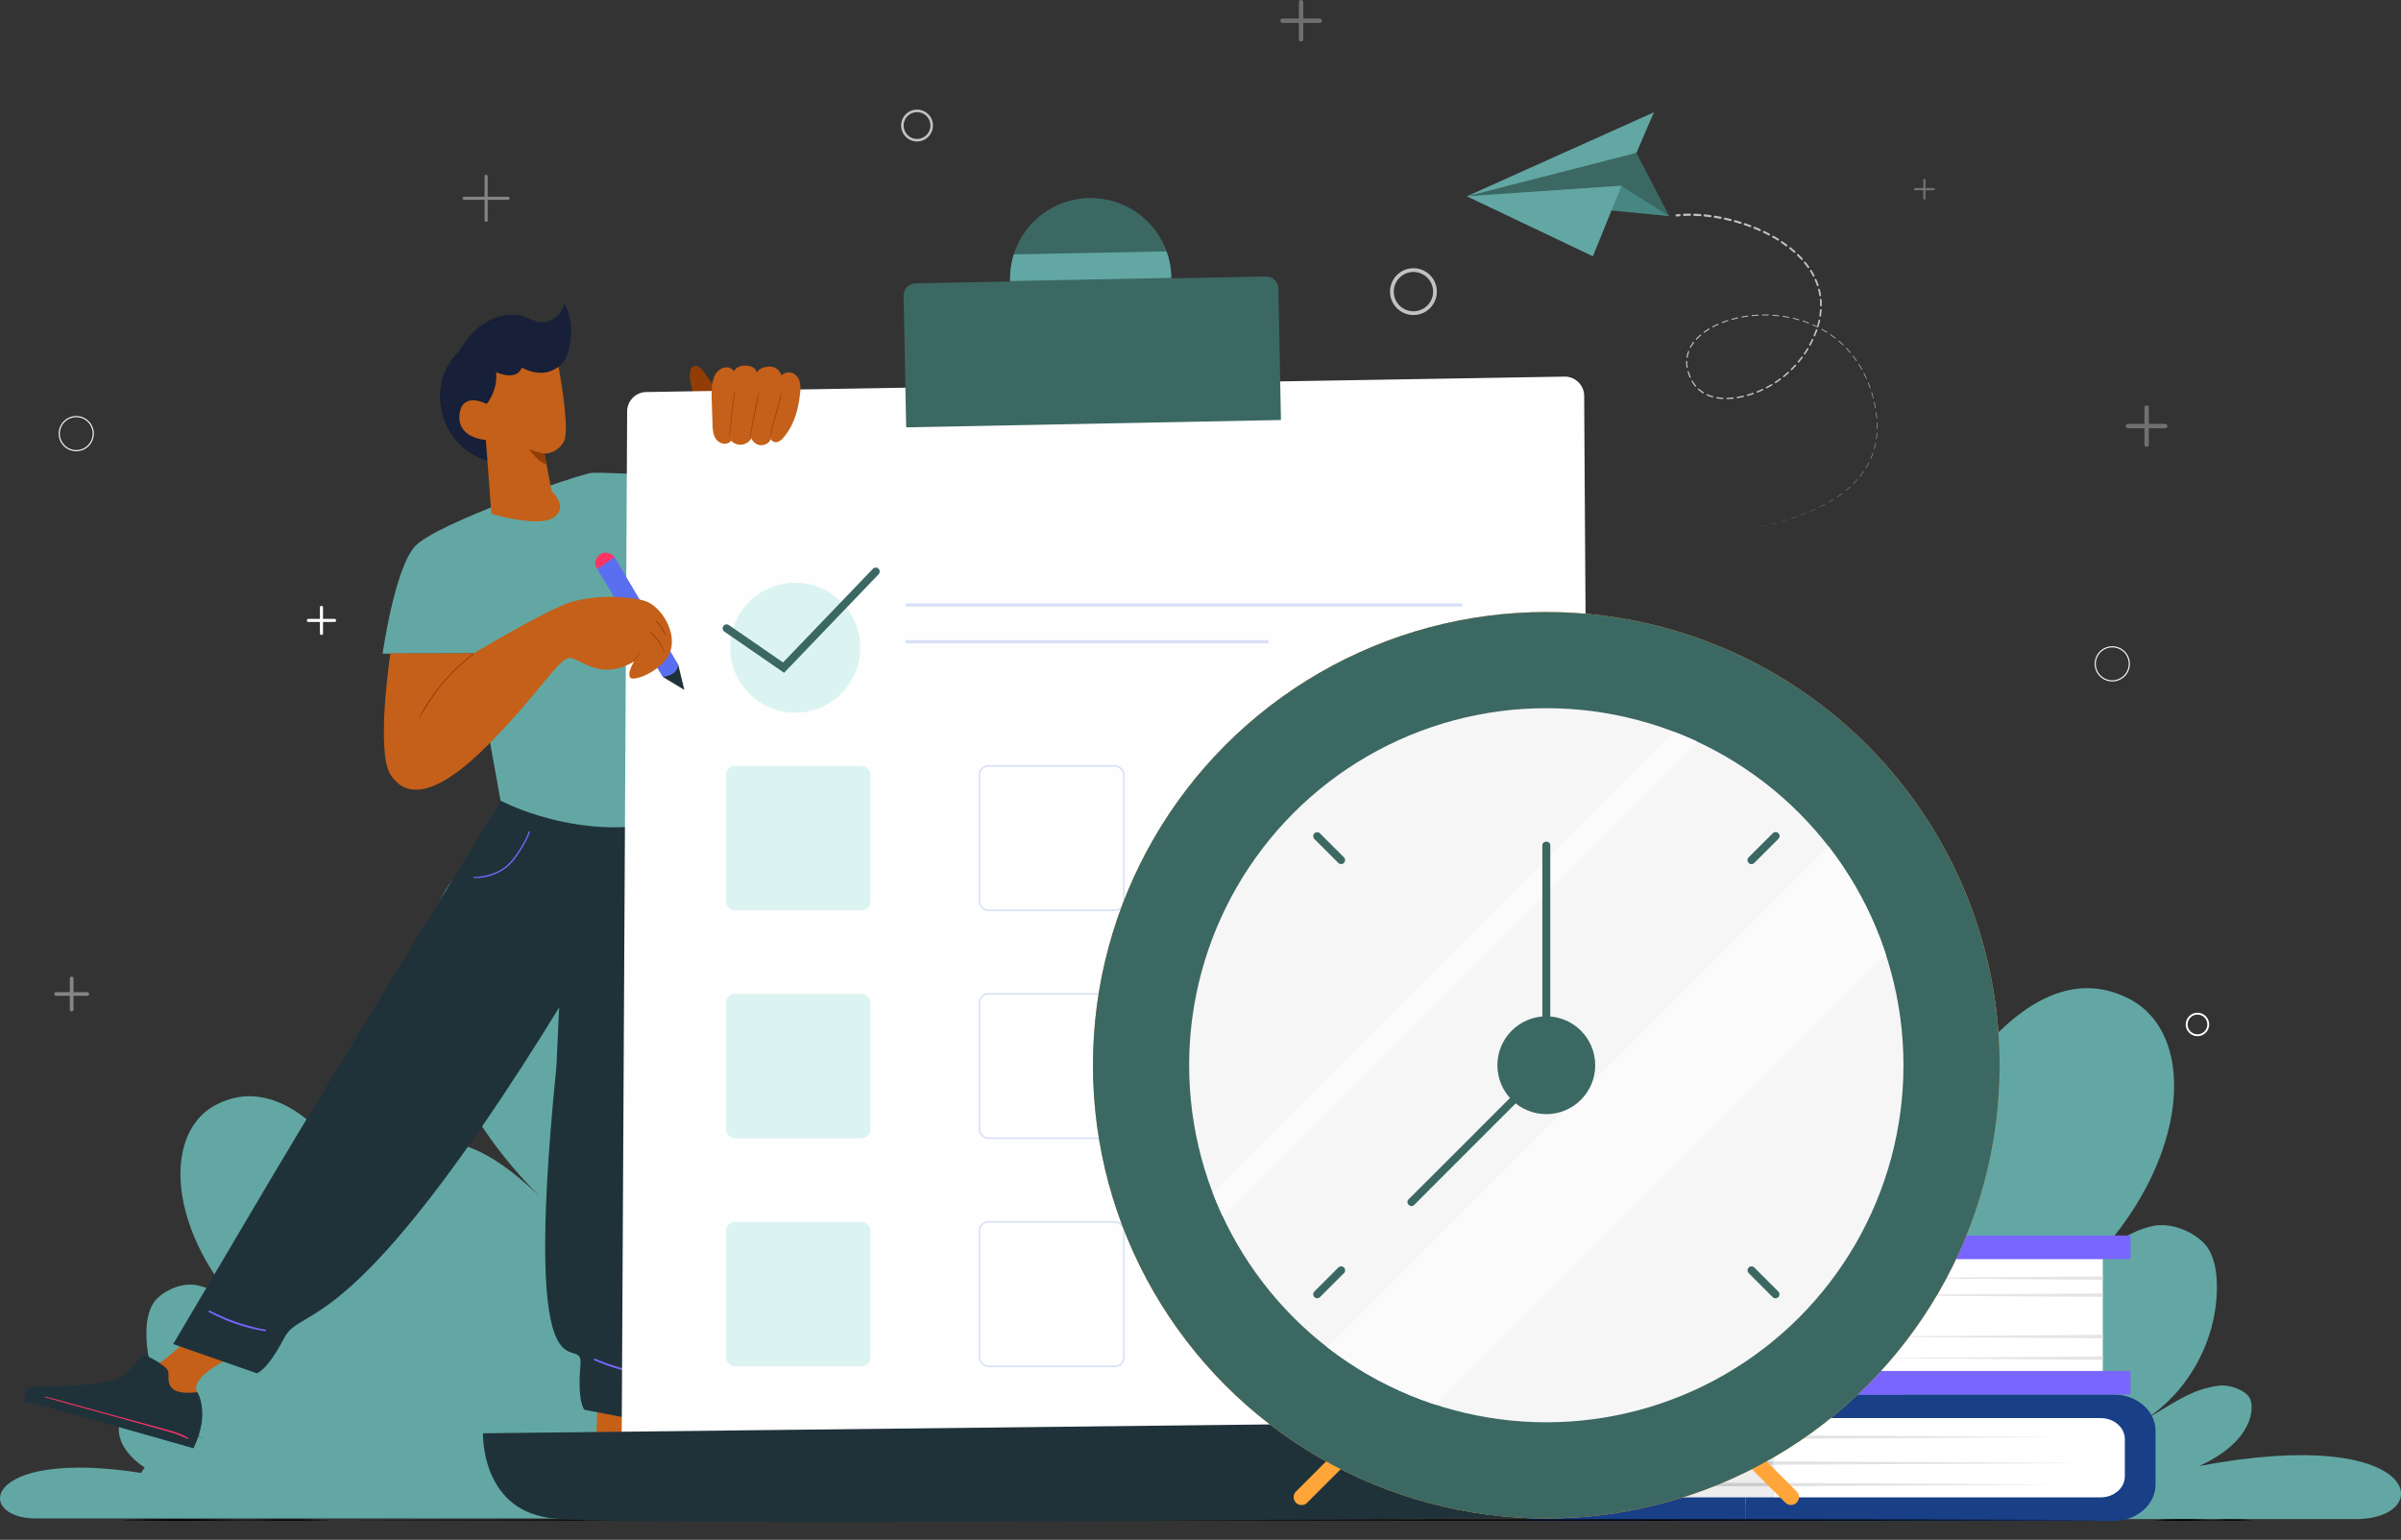 <svg xmlns="http://www.w3.org/2000/svg" xmlns:xlink="http://www.w3.org/1999/xlink" viewBox="0 0 1512.22 970.1"><rect x="0" y="0" width="1512.22" height="970.1" fill="#333333" stroke="none"/><defs><style>.cls-1{fill:#3c6863;}.cls-2,.cls-22,.cls-23,.cls-30,.cls-31,.cls-35,.cls-37,.cls-38,.cls-39,.cls-40,.cls-41,.cls-42,.cls-43,.cls-44,.cls-8{fill:none;}.cls-3{isolation:isolate;}.cls-4{fill:#62a7a4;}.cls-5{fill:#fff;}.cls-6{fill:#ededed;}.cls-7{fill:#193f87;}.cls-8{stroke:#ccc;stroke-width:2.19px;}.cls-22,.cls-23,.cls-30,.cls-31,.cls-8{stroke-miterlimit:10;}.cls-9{fill:#e2e2e2;}.cls-10{fill:#596fef;}.cls-11{fill:#7966ff;}.cls-12{fill:#e5e5e5;}.cls-13{fill:#c46019;}.cls-14{fill:#1f323a;}.cls-15{fill:#fd3365;}.cls-16{fill:#c66017;}.cls-17{fill:#fdfbf2;}.cls-18{fill:#913d05;}.cls-19{fill:#171f39;}.cls-20{fill:#fefefe;}.cls-21{fill:#c0ebe8;opacity:0.57;}.cls-22,.cls-23{stroke:#d8e0f7;}.cls-22,.cls-23,.cls-35,.cls-37,.cls-38,.cls-39,.cls-40,.cls-41,.cls-42,.cls-43,.cls-44{stroke-linecap:round;}.cls-22{stroke-width:2px;}.cls-24{fill:#ffa539;}.cls-25{clip-path:url(#clip-path);}.cls-26,.cls-27{opacity:0.26;}.cls-26{mix-blend-mode:multiply;}.cls-27{mix-blend-mode:screen;}.cls-28{fill:#f6f6f6;}.cls-29{clip-path:url(#clip-path-2);}.cls-30,.cls-31{stroke:#fbfbfb;}.cls-30{stroke-width:14.81px;}.cls-31{stroke-width:74.05px;}.cls-32,.cls-41,.cls-43{opacity:0.7;}.cls-33{fill:#468782;}.cls-34{opacity:0.4;}.cls-35,.cls-37,.cls-38,.cls-39,.cls-40,.cls-41,.cls-42,.cls-43,.cls-44{stroke:#fff;stroke-linejoin:round;}.cls-35{stroke-width:2.33px;}.cls-36{opacity:0.3;}.cls-37{stroke-width:2.77px;}.cls-38{stroke-width:1.92px;}.cls-39{stroke-width:1.95px;}.cls-40{stroke-width:1.39px;}.cls-41{stroke-width:1.61px;}.cls-42{stroke-width:1.18px;}.cls-43{stroke-width:2.36px;}.cls-44{stroke-width:0.69px;}</style><clipPath id="clip-path"><circle class="cls-1" cx="973.91" cy="671.13" r="285.54"/></clipPath><clipPath id="clip-path-2"><circle class="cls-2" cx="973.91" cy="671.13" r="224.95"/></clipPath></defs><g class="cls-3"><g id="Calque_2" data-name="Calque 2"><g id="OBJECTS"><path class="cls-4" d="M253.19,801c-3.33-18.88-56-136.54-117-105C99.9,714.66,106.42,783.57,163,835.64c-11.1-10.75-23.93-22.93-39.09-25.94-8.2-1.63-18.22,2.14-24.35,7.81-5.46,5-7.07,13-7.32,20.42-.92,27,13.16,54,35.81,68.77-12.52-7-23.36-15.75-37.65-17-4.65-.4-12.51,2.26-14.66,6.4-2.34,4.5-2.18,21.37,25.38,34C-11.2,908.78-17.75,956.67,22.63,956.67H353.82"/><path class="cls-4" d="M463.71,707.53c-5.33-30.21-61-220.17-158.66-169.73-58,30-47.58,140.3,43,223.65-17.79-17.2-38.33-36.71-62.6-41.53-13.11-2.6-29.15,3.44-39,12.5-8.74,8.07-11.31,20.82-11.72,32.7-1.46,43.24,21.08,86.52,57.34,110.1C272.09,864,254.73,850,231.85,848c-7.43-.63-20,3.62-23.47,10.24-3.74,7.21-3.48,34.21,40.64,54.38C69.17,878.54,58.68,955.21,123.33,955.21H550.57"/><path class="cls-4" d="M1193.85,761.33c4.2-23.73,70.47-171.68,147.18-132.06,45.57,23.53,37.38,110.19-33.8,175.66,14-13.51,30.1-28.83,49.17-32.62,10.29-2,22.9,2.7,30.61,9.82,6.87,6.34,8.88,16.35,9.2,25.68,1.15,34-16.55,68-45,86.48,15.74-8.8,29.38-19.81,47.35-21.36,5.84-.5,15.73,2.85,18.44,8,2.94,5.66,2.73,26.88-31.93,42.72,141.26-26.79,149.5,33.42,98.73,33.42H1067.32"/><rect class="cls-5" x="1116.78" y="888.85" width="226.84" height="59.11"/><rect class="cls-6" x="974.8" y="888.85" width="141.98" height="59.11" transform="translate(2091.59 1836.8) rotate(180)"/><path class="cls-7" d="M1099.37,878.57v14.86H1323c8.44,0,15.28,5.91,15.28,13.21v23.52c0,7.3-6.84,13.22-15.28,13.22H1099.37v14.85h231.8c14.61,0,26.45-10.24,26.45-22.88v-33.9c0-12.64-11.84-22.88-26.45-22.88Z"/><rect class="cls-7" x="961.77" y="878.57" width="137.6" height="14.86"/><rect class="cls-7" x="961.77" y="943.38" width="137.6" height="14.86"/><line class="cls-8" x1="974.8" y1="905.41" x2="1116.78" y2="905.41"/><line class="cls-8" x1="974.8" y1="921.75" x2="1116.78" y2="921.75"/><line class="cls-8" x1="974.8" y1="935.31" x2="1116.78" y2="935.31"/><polygon class="cls-9" points="1295.97 905.41 1116.78 906.5 1116.78 904.32 1295.97 905.41"/><polygon class="cls-9" points="1314.48 921.75 1116.78 922.85 1116.78 920.66 1314.48 921.75"/><polygon class="cls-9" points="1295.97 935.31 1116.78 936.4 1116.78 934.22 1295.97 935.31"/><path class="cls-10" d="M1003.38,778.42h194.07a0,0,0,0,1,0,0V878.57a0,0,0,0,1,0,0H1003.38a7.13,7.13,0,0,1-7.13-7.13V785.55A7.13,7.13,0,0,1,1003.38,778.42Z"/><rect class="cls-5" x="1132.72" y="788.7" width="191.69" height="79.59" transform="translate(2457.13 1656.99) rotate(180)"/><path class="cls-11" d="M1341.83,778.42v14.86H1153.3c-8.44,0-15.28,5.92-15.28,13.22v44c0,7.3,6.84,13.22,15.28,13.22h188.53v14.86H1145.17c-14.61,0-26.46-10.25-26.46-22.88V801.31c0-12.64,11.85-22.89,26.46-22.89Z"/><polygon class="cls-12" points="1180.37 805.26 1324.41 804.17 1324.41 806.36 1180.37 805.26"/><polygon class="cls-12" points="1150.54 816 1324.41 814.9 1324.41 817.09 1150.54 816"/><polygon class="cls-12" points="1161.86 842.09 1324.41 841 1324.41 843.18 1161.86 842.09"/><polygon class="cls-12" points="1180.37 855.64 1324.41 854.55 1324.41 856.74 1180.37 855.64"/><polygon points="227.58 957.59 364.02 957.3 432.25 957.21 500.47 957.26 636.91 957.45 705.13 957.45 773.36 957.37 1046.25 957.16 1182.69 957.28 1319.13 957.59 1319.13 957.69 1182.69 958.01 1046.25 958.13 773.36 957.92 705.13 957.84 636.91 957.83 500.47 958.02 432.25 958.08 364.02 957.99 227.58 957.69 227.58 957.59"/><path d="M1417.78,957.69c-5,.34-10.1.44-15.14.37-2.53-.07-5.05-.22-7.58-.25s-5,0-7.57.11c-5,.19-10.09.25-15.14.26s-10.09-.17-15.14-.49v-.1c5-.31,10.09-.43,15.14-.48s10.1.07,15.14.26c2.53.09,5,.14,7.57.11s5-.18,7.58-.25c5-.07,10.09,0,15.14.36Z"/><path d="M206.81,957.69c-10.76.34-21.52.44-32.28.37-5.38-.06-10.77-.23-16.15-.24s-10.76,0-16.14.1q-16.14.27-32.29.24t-32.28-.47v-.1q16.14-.47,32.28-.46t32.29.24c5.38.08,10.76.15,16.14.1s10.77-.18,16.15-.24q16.14-.12,32.28.36Z"/><path class="cls-13" d="M118.05,843.18s-14.18,16.4-29,21.43c0,0,12.32,28.13,35.28,12.5,0,0-7.5-7.6,21.2-21.91S118.05,843.18,118.05,843.18Z"/><path class="cls-14" d="M15.16,883s.62-7,2.87-8.54,49.71.14,59.6-7.77,10.88-13.76,13.21-13.08,13.6,6.51,15,10.18-4.34,16,18.44,13.33c0,0,8.47,12.94-2.42,35.35C121.91,912.46,15.46,882,15.16,883Z"/><path class="cls-15" d="M28.57,880.36c11.87,3.44,23.82,6.64,35.74,9.93s23.75,6.63,35.62,9.94c3.12.87,6.25,1.7,9.34,2.7a60.73,60.73,0,0,1,8.87,3.68.37.37,0,0,0,.38-.63,34.23,34.23,0,0,0-7.61-3.48c-2.7-.93-5.46-1.67-8.22-2.42l-17.83-4.86q-18-4.89-35.91-9.83c-6.74-1.87-13.48-3.74-20.25-5.52a.25.25,0,0,0-.13.49Z"/><path class="cls-16" d="M405.09,890.06q-.34,6.59-.27,13.18c.05,4.86.77,8.43,3.21,12.51,3.21,5.38,4.8,4.48-.64,9.37-8.36,7.51-33,10.62-32.38-5.79q.78-19.3,1.54-38.59c.07-1.65.18-3.42,1.21-4.71,4.1-5.12,22.81,4.64,27.87,6.27Q405.29,886.17,405.09,890.06Z"/><path class="cls-14" d="M478,958.62s1.33-6.93-.42-9-47.86-13.45-55.21-23.77-6.71-16.21-9.13-16.19-14.86,2.55-17.25,5.68-.21,16.61-21.39,7.79c0,0-11.68,10.13-7.33,34.66C367.29,957.8,478,957.59,478,958.62Z"/><path class="cls-15" d="M465.85,951.93c-12.32-.25-24.65-.26-37-.36s-24.65-.27-37-.4c-3.29,0-6.59-.11-9.89,0a37.68,37.68,0,0,0-9.69,1.33.37.37,0,0,0,.19.71,61.89,61.89,0,0,1,8.79-1.08c2.95-.14,5.9-.1,8.85-.09l18.24.09c12.24.06,24.49.11,36.73.22,6.91.06,13.82.13,20.73.09a.25.25,0,0,0,0-.5Z"/><path class="cls-17" d="M121.47,831a116.3,116.3,0,0,0,27.27,10c2.69.61,5.41,1.1,8.14,1.5.72.11,1-1,.31-1.11a124.31,124.31,0,0,1-27.68-7.87c-2.54-1.06-5-2.21-7.49-3.44-.62-.31-1.17.62-.55.94Z"/><path class="cls-14" d="M445.32,515.84s-16.13,197.49-18.51,262.69-4.54,120.06-4.54,120.06l-54.15-10.38s-4.64-4.31-2.54-28.28-38.06,40-15.11-188.28l1.71-36.9c-131.35,213.31-161.9,186.66-173.06,208s-17.4,22.44-17.4,22.44l-52.65-18.38s29.25-49.46,62.43-105.64S317.93,500.5,317.93,500.5"/><path class="cls-11" d="M410.33,865.37A119.46,119.46,0,0,1,382.41,859c-2.58-.93-5.14-1.92-7.66-3-.63-.27-1.18.64-.55.93a113.12,113.12,0,0,0,27.91,8.43q4.09.67,8.22,1.06c.65.06.64-.95,0-1Z"/><path class="cls-11" d="M167.17,837.71a119.42,119.42,0,0,1-27.53-8.42c-2.51-1.11-5-2.29-7.42-3.56-.61-.32-1.15.6-.54.93a112.48,112.48,0,0,0,27.16,10.39c2.67.64,5.35,1.19,8.06,1.64.64.11.91-.86.27-1Z"/><path class="cls-11" d="M333,524a41.84,41.84,0,0,1-3.2,6.93,78.87,78.87,0,0,1-5,7.9,40,40,0,0,1-5.45,6.38,27.73,27.73,0,0,1-8.26,4.82,36.62,36.62,0,0,1-12.84,2.51.31.31,0,0,0,0,.61A29.45,29.45,0,0,0,310,551.33a31.56,31.56,0,0,0,9.13-4.85,32.87,32.87,0,0,0,5.5-6,77.6,77.6,0,0,0,5.3-8.13,44.86,44.86,0,0,0,3.83-8.15c.16-.48-.6-.69-.75-.21Z"/><path class="cls-11" d="M415.57,561.33a54.9,54.9,0,0,0,14.83,36.34,42.67,42.67,0,0,0,8.64,7.22c.32.19.71-.29.41-.53a70.64,70.64,0,0,1-7.33-6.5A56.27,56.27,0,0,1,418,572.34a52.46,52.46,0,0,1-1.48-11,.5.5,0,0,0-1,0Z"/><path class="cls-4" d="M298.5,411.61l-57.51.24s7.31-52.39,20-67.24S366,298.34,372.74,297.92s26.3.84,41.15,1.27,35,222.35,35,222.35S438.42,518,397,520.89c-45,3.16-81.74-16.45-81.74-16.45Z"/><path class="cls-18" d="M439.67,256.06c-2.17-5.59-4.37-11.25-5.06-17.21a14.46,14.46,0,0,1,.18-5.33,4.25,4.25,0,0,1,1.22-2.21,3.75,3.75,0,0,1,4.2-.1,11.09,11.09,0,0,1,3.12,3.17c3.14,4.2,8.58,12.26,8.16,12.08l3.43,11.07-14.37,2.33Z"/><path class="cls-19" d="M351.73,230.94c3.66,22.89-12.34,60.68-34.49,60.68s-40.1-18.79-40.1-42,18.33-37.92,40.1-42C337.45,203.93,348.19,208.81,351.73,230.94Z"/><path class="cls-13" d="M351.73,230.94s7.48,39,3.47,47.05a14,14,0,0,1-12.29,7.75l4.54,23.79s10.69,9.36,1.6,16.31-39.56-2.14-39.56-2.14L306,277.19s-18.18-1.07-16.58-16,17.11-6.68,17.11-6.68,7.22-8.56,5.88-20.05c0,0,12.83,6.14,16.31-2.94C328.74,231.48,341.3,239.5,351.73,230.94Z"/><path class="cls-18" d="M342.91,285.74a43.64,43.64,0,0,1-9.75-2.86s5.73,8.45,11,9.68Z"/><path class="cls-19" d="M328.25,230.8c9.15,2.73,19.51,5.2,25.82-2,2.77-3.14,4-7.33,4.78-11.45,1.62-8.85,1.11-18.49-3.65-26.12-1,7.72-9.67,13.47-17.17,11.36a63.81,63.81,0,0,1-6.25-2.59c-9.94-4-21.69-.64-30,6.09S288,222.51,283.62,232.27"/><path class="cls-20" d="M407,247l578.32-9.72a12.21,12.21,0,0,1,12.44,12.13c.49,80.53,3.28,529.17,4.69,574.49,1.56,49.81,15.79,115-58.44,125.38-67.49,9.43-469-26.41-541.32-33a12.23,12.23,0,0,1-11.12-12.25L395,259.19A12.23,12.23,0,0,1,407,247Z"/><path class="cls-14" d="M304.2,903s-1.55,47.06,41.39,53.26S960.83,956,960.83,956s-49.32-10.61-62.57-59.71Z"/><circle class="cls-21" cx="500.85" cy="408.06" r="40.94"/><line class="cls-22" x1="571.13" y1="381.16" x2="920.08" y2="381.16"/><line class="cls-22" x1="571.13" y1="404.31" x2="798.23" y2="404.31"/><path class="cls-1" d="M493.85,423.88l-37.62-25.94a2.5,2.5,0,0,1,2.84-4.12l34.12,23.53,56.66-59.07a2.5,2.5,0,0,1,3.6,3.46Z"/><rect class="cls-21" x="457.31" y="482.57" width="90.96" height="90.96" rx="5.51"/><rect class="cls-23" x="616.91" y="482.57" width="90.96" height="90.96" rx="5.51"/><rect class="cls-21" x="457.31" y="626.19" width="90.96" height="90.96" rx="5.51"/><rect class="cls-23" x="616.91" y="626.19" width="90.96" height="90.96" rx="5.51"/><rect class="cls-21" x="457.31" y="769.8" width="90.96" height="90.96" rx="5.51"/><rect class="cls-23" x="616.91" y="769.8" width="90.96" height="90.96" rx="5.51"/><path class="cls-1" d="M577.68,176.29h220.4a7.85,7.85,0,0,1,7.85,7.85v82.74a0,0,0,0,1,0,0H569.84a0,0,0,0,1,0,0V184.13a7.85,7.85,0,0,1,7.85-7.85Z" transform="translate(-4.21 13.54) rotate(-1.12)"/><circle class="cls-1" cx="686.98" cy="175.56" r="50.79" transform="translate(389.93 819.4) rotate(-79.57)"/><path class="cls-4" d="M636.2,176.56c0,.18,0,.35,0,.53l101.5-2c0-.18,0-.35,0-.53a50.52,50.52,0,0,0-3-16.16l-96.18,1.88A50.91,50.91,0,0,0,636.2,176.56Z"/><path class="cls-24" d="M1131.64,939.71l-25.35-25.36-5.94-5.94a5,5,0,1,0-7.08,7.07l25.36,25.36,5.94,5.94a5,5,0,0,0,7.07-7.07Z"/><path class="cls-24" d="M823.26,946.78l23.89-23.89,5.75-5.76a5,5,0,0,0-7.07-7.07L821.94,934l-5.75,5.76a5,5,0,0,0,7.07,7.07Z"/><circle class="cls-24" cx="973.91" cy="671.13" r="285.54"/><circle class="cls-1" cx="973.91" cy="671.13" r="285.54"/><g class="cls-25"><g class="cls-26"><path class="cls-1" d="M1069.93,396.07c15.24,12.39,57.45,35.21,72.69,47.59,27,22,45,50.63,63.47,80.15,8.74,13.94,15.27,29.15,20.87,44.62,19.37,53.49,27.94,112.28,14.77,167.63-5.19,21.8-13.63,42.68-22.25,63.37-5.86,14.05-11.91,28.22-21.06,40.39-9.79,13-22.75,23.25-35.55,33.33-19.76,15.54-39.74,31.22-62.5,41.9-24.28,11.4-50.89,16.72-77.21,21.86-26.87,5.25-54.07,10.44-81.41,9.05s-70.2-14.28-89.87-33.31"/></g><g class="cls-27"><path class="cls-1" d="M726,825.69c-28.71-49.12-39-125.7-36-182.52,1.17-22.38,5.7-44.44,10.44-66.34,3.23-14.88,6.62-29.91,13.42-43.53,7.28-14.58,18.18-27,29-39.2,16.63-18.85,33.46-37.88,53.91-52.49,21.83-15.59,44-32.27,69-42.07,25.47-10,54.3-13.39,81.44-17"/></g></g><circle class="cls-28" cx="973.91" cy="671.13" r="224.95"/><g class="cls-29"><line class="cls-30" x1="718.41" y1="807.38" x2="1175.71" y2="350.07"/><line class="cls-31" x1="793.29" y1="943.93" x2="1250.59" y2="486.62"/></g><path class="cls-1" d="M971.41,532.67V670.33c0,3.21,5,3.22,5,0V532.67c0-3.21-5-3.22-5,0Z"/><path class="cls-1" d="M972,670.8l-10.32,10.32-19.43,19.42-22.59,22.6-20.14,20.14L887.76,755l-.59.6c-2.28,2.28,1.25,5.82,3.53,3.54L901,748.81l19.43-19.43L943,706.78l20.14-20.13,11.72-11.72.6-.6c2.27-2.28-1.26-5.81-3.54-3.53Z"/><path class="cls-1" d="M1116.45,525.06l-15.08,15.07a2.5,2.5,0,1,0,3.54,3.54L1120,528.59a2.5,2.5,0,1,0-3.53-3.53Z"/><path class="cls-1" d="M842.92,798.58l-15.08,15.08a2.5,2.5,0,1,0,3.54,3.54l15.08-15.08a2.5,2.5,0,1,0-3.54-3.54Z"/><path class="cls-1" d="M1120,813.66l-15.07-15.08a2.5,2.5,0,1,0-3.54,3.54l15.08,15.08a2.5,2.5,0,1,0,3.53-3.54Z"/><path class="cls-1" d="M846.46,540.13l-15.08-15.07a2.53,2.53,0,0,0-3.54,0,2.55,2.55,0,0,0,0,3.53l15.08,15.08a2.53,2.53,0,0,0,3.54,0,2.55,2.55,0,0,0,0-3.54Z"/><circle class="cls-1" cx="973.91" cy="671.13" r="30.81"/><polygon class="cls-14" points="417.4 426.44 431.03 434.65 427.14 418.65 417.4 426.44"/><path class="cls-10" d="M376.15,358.53l41.25,67.91s9.26-.48,9.75-7.79L387,350.94Z"/><path class="cls-15" d="M377.86,349.38a6.59,6.59,0,0,0-1.71,9.15L387,351.09A6.57,6.57,0,0,0,377.86,349.38Z"/><path class="cls-13" d="M245.89,411.61s-9.32,61.48,0,76.33,28,15.27,61.94-19.09,44.53-55.54,51.75-54.27,19.09,14.42,39.87,2.12c0,0-4.66,7.21-2.54,10.18s21.63-4.66,25.45-17-6.36-28.42-16.54-31.39-31-3.82-46.24.85-61.09,32.24-61.09,32.24Z"/><path class="cls-18" d="M297.8,412a118.31,118.31,0,0,0-28,30.14,79.12,79.12,0,0,0-5.71,10.16c-.06.16.14.29.23.14a163.17,163.17,0,0,1,11.1-17.36,117.54,117.54,0,0,1,13.8-15.19q4.26-3.93,8.9-7.43c.27-.2,0-.67-.28-.46Z"/><path class="cls-18" d="M399.05,416.15a32.75,32.75,0,0,0,4.58-5.12c0-.06-.06-.14-.11-.08a44.14,44.14,0,0,1-4.72,4.95c-.16.15.09.4.25.25Z"/><path class="cls-18" d="M409.15,398.28a32.76,32.76,0,0,1,9.24,12.53c.06.13.28,0,.24-.1A28.06,28.06,0,0,0,409.45,398c-.21-.17-.51.12-.3.29Z"/><path class="cls-18" d="M413.17,391.48a38.1,38.1,0,0,1,3.27,4.2c1,1.45,1.82,3,2.7,4.47.09.15.35.05.28-.12a30.79,30.79,0,0,0-5.92-8.88c-.21-.22-.53.11-.33.33Z"/><path class="cls-13" d="M449.54,238.07a10.2,10.2,0,0,1,5.37-6.12c2.6-1.06,6-.36,7.47,2a5.57,5.57,0,0,1,3-2.88,10.08,10.08,0,0,1,4.25-.71,9.48,9.48,0,0,1,4.39,1,5.23,5.23,0,0,1,2.69,3.5c.91-2.24,3.47-3.27,5.85-3.67a9.91,9.91,0,0,1,4.93.19,8.09,8.09,0,0,1,4.72,5.19,6.51,6.51,0,0,1,7.94-1.05,8.45,8.45,0,0,1,3.66,5.54,21.6,21.6,0,0,1,.09,6.81c-1.05,10.06-3.83,20.36-10.56,27.92a7.84,7.84,0,0,1-3.89,2.73c-1.58.35-3.51-.46-3.86-2a6.63,6.63,0,0,1-12.27-.33,9,9,0,0,1-6.27,4,8.39,8.39,0,0,1-6.66-2.62c-1,2.07-4.13,2.37-6.29,1.55a8,8,0,0,1-4.43-5.07,23.89,23.89,0,0,1-.9-6.86l-.48-14.45a73.24,73.24,0,0,1,0-7.7A26.47,26.47,0,0,1,449.54,238.07Z"/><path class="cls-18" d="M459.57,274.71c.54-4.69,1.06-9.39,1.62-14.08q.4-3.45.84-6.9c.3-2.38.64-4.76.83-7.15a.1.1,0,0,0-.2,0c-.87,4.59-1.3,9.31-1.85,13.95s-1.09,9.46-1.53,14.2c0,.18.26.18.29,0Z"/><path class="cls-18" d="M472.62,275.4c.81-4.67,1.67-9.33,2.61-14s2.06-9.27,2.87-13.94c0-.12-.16-.18-.19,0-1.32,4.54-2.2,9.24-3.11,13.87s-1.75,9.32-2.5,14c0,.21.28.3.32.09Z"/><path class="cls-18" d="M485.09,275c1.29-4.53,2.51-9.08,3.72-13.63l1.79-6.71c.61-2.31,1.32-4.63,1.73-7a.08.08,0,0,0-.16,0c-.82,2.25-1.36,4.61-2,6.92l-1.8,6.7c-1.22,4.55-2.43,9.1-3.58,13.67a.15.15,0,0,0,.28.08Z"/><g class="cls-32"><path class="cls-5" d="M1055.93,135l1.87-.17a.7.7,0,0,1,.12,1.39h0l-1.83.17h0a.7.7,0,0,1-.76-.63.71.71,0,0,1,.63-.76Z"/><path class="cls-5" d="M1060.6,134.67l3.74-.08a.69.69,0,0,1,.69.68.67.67,0,0,1-.67.69h0l-3.67.09h0a.71.71,0,0,1-.71-.68.69.69,0,0,1,.68-.7Z"/><path class="cls-5" d="M1067.14,134.64l3.72.2a.68.68,0,1,1-.07,1.35h0l-3.68-.18h0a.67.67,0,0,1-.65-.71.68.68,0,0,1,.71-.65Z"/><path class="cls-5" d="M1073.65,135.07l3.71.44a.66.66,0,0,1-.16,1.32h0l-3.66-.41h0a.67.67,0,0,1-.6-.74.69.69,0,0,1,.75-.6Z"/><path class="cls-5" d="M1080.12,135.91l3.68.65a.66.66,0,0,1-.23,1.3h0l-3.63-.63h0a.66.66,0,0,1-.54-.77.67.67,0,0,1,.77-.54Z"/><path class="cls-5" d="M1086.53,137.12l3.63.86a.65.65,0,0,1,.49.78.66.66,0,0,1-.79.49h0l-3.59-.83h0a.65.65,0,0,1-.5-.78.67.67,0,0,1,.79-.5Z"/><path class="cls-5" d="M1092.87,138.69l3.57,1.06a.65.65,0,0,1,.44.8.63.63,0,0,1-.8.43h0l-3.54-1h0a.65.65,0,0,1,.36-1.25Z"/><path class="cls-5" d="M1099.1,140.62l3.51,1.25a.64.64,0,0,1,.38.82.63.63,0,0,1-.81.38h0l-3.47-1.23h0a.64.64,0,1,1,.43-1.2Z"/><path class="cls-5" d="M1105.21,142.89l3.43,1.46a.63.63,0,1,1-.49,1.16h0l-3.39-1.44h0a.63.63,0,1,1,.49-1.16Z"/><path class="cls-5" d="M1111.18,145.53l3.34,1.68a.62.62,0,0,1-.56,1.1h0l-3.3-1.65h0a.62.62,0,1,1,.56-1.11Z"/><path class="cls-5" d="M1117,148.55l3.21,1.9a.62.62,0,0,1,.22.84.61.61,0,0,1-.84.21h0l-3.17-1.87h0a.62.62,0,0,1,.63-1.06Z"/><path class="cls-5" d="M1122.54,152l3,2.15a.6.6,0,0,1-.69,1l0,0-3-2.11h0a.61.61,0,0,1,.69-1Z"/><path class="cls-5" d="M1127.81,155.83l2.86,2.41a.6.6,0,0,1,.07.84.59.59,0,0,1-.83.07l0,0-2.81-2.36,0,0a.61.61,0,0,1-.07-.85.6.6,0,0,1,.84-.07Z"/><path class="cls-5" d="M1132.72,160.15c.9.87,1.77,1.77,2.61,2.69a.6.6,0,0,1,0,.83.59.59,0,0,1-.83,0c-.82-.9-1.68-1.78-2.56-2.63a.59.59,0,0,1,.82-.85Z"/><path class="cls-5" d="M1137.16,165c.79,1,1.55,2,2.27,3a.56.56,0,0,1-.13.8.58.58,0,0,1-.81-.13c-.7-1-1.45-2-2.23-2.91a.58.58,0,0,1,.9-.74Z"/><path class="cls-5" d="M1141,170.29c.66,1.07,1.28,2.15,1.86,3.27a.57.57,0,0,1-1,.52c-.56-1.08-1.16-2.14-1.81-3.18a.57.57,0,1,1,1-.61Z"/><path class="cls-5" d="M1144.05,176.1q.75,1.72,1.35,3.51a.58.58,0,0,1-.36.71.56.56,0,0,1-.71-.36c-.38-1.15-.82-2.29-1.31-3.41a.56.56,0,1,1,1-.45Z"/><path class="cls-5" d="M1146.19,182.31c.31,1.22.57,2.45.76,3.68a.55.55,0,0,1-1.09.18,36.1,36.1,0,0,0-.75-3.58.55.55,0,0,1,.4-.68.56.56,0,0,1,.68.4Z"/><path class="cls-5" d="M1147.29,188.79c.11,1.25.16,2.5.16,3.75a.55.55,0,0,1-1.09,0c0-1.22,0-2.44-.16-3.65a.56.56,0,0,1,.5-.6.54.54,0,0,1,.59.5Z"/><path class="cls-5" d="M1147.34,195.36c-.09,1.24-.23,2.49-.42,3.72a.54.54,0,0,1-1.06-.16c.18-1.21.32-2.42.4-3.64a.54.54,0,0,1,1.08.08Z"/><path class="cls-5" d="M1146.4,201.85c-.26,1.22-.58,2.43-.93,3.63a.53.53,0,0,1-1-.3c.34-1.18.65-2.36.9-3.56a.53.53,0,0,1,1,.23Z"/><path class="cls-5" d="M1144.61,208.15c-.41,1.17-.87,2.34-1.35,3.48a.52.52,0,0,1-.68.28.53.53,0,0,1-.28-.68c.48-1.13.92-2.27,1.32-3.43a.52.52,0,0,1,1,.34Z"/><path class="cls-5" d="M1142.11,214.19l-1.69,3.33a.51.51,0,0,1-.69.22.5.5,0,0,1-.22-.68v0l1.66-3.28v0a.52.52,0,0,1,.7-.22.51.51,0,0,1,.22.69Z"/><path class="cls-5" d="M1139,220l-2,3.15a.5.5,0,0,1-.69.15.49.49,0,0,1-.16-.69l0,0,2-3.11v0a.51.51,0,0,1,.86.54Z"/><path class="cls-5" d="M1135.4,225.38l-2.31,2.94a.5.5,0,0,1-.78-.61l0,0,2.27-2.9v0a.5.5,0,0,1,.79.61Z"/><path class="cls-5" d="M1131.25,230.44l-2.58,2.69a.48.48,0,1,1-.7-.67l0,0,2.54-2.66,0,0a.5.5,0,0,1,.69,0,.49.49,0,0,1,0,.69Z"/><path class="cls-5" d="M1126.63,235.06l-2.83,2.42a.48.48,0,1,1-.62-.72h0l2.79-2.4,0,0a.47.47,0,0,1,.67,0,.47.47,0,0,1,0,.67Z"/><path class="cls-5" d="M1121.58,239.2q-1.5,1.11-3.06,2.13a.48.48,0,0,1-.65-.13.46.46,0,0,1,.14-.64c1-.68,2-1.38,3-2.12a.47.47,0,0,1,.56.76Z"/><path class="cls-5" d="M1116.14,242.82c-1.07.63-2.15,1.24-3.26,1.81a.45.45,0,0,1-.61-.19.46.46,0,0,1,.19-.62c1.09-.56,2.16-1.16,3.21-1.79a.45.45,0,0,1,.63.15.47.47,0,0,1-.16.64Z"/><path class="cls-5" d="M1110.37,245.87c-1.13.52-2.27,1-3.43,1.47a.44.44,0,0,1-.58-.25.45.45,0,0,1,.25-.58c1.14-.45,2.27-.94,3.38-1.46a.45.45,0,0,1,.6.22.46.46,0,0,1-.22.6Z"/><path class="cls-5" d="M1104.32,248.32l-1.78.58c-.59.19-1.19.35-1.79.53a.43.43,0,0,1-.54-.29.44.44,0,0,1,.29-.55h0l1.76-.53,1.74-.58h0a.44.44,0,0,1,.56.28.45.45,0,0,1-.28.56Z"/><path class="cls-5" d="M1098,250.13q-1.82.42-3.66.72a.43.43,0,1,1-.14-.85q1.82-.3,3.6-.72a.44.44,0,1,1,.2.85Z"/><path class="cls-5" d="M1091.6,251.22c-1.24.13-2.49.21-3.74.24a.43.43,0,0,1-.43-.42.41.41,0,0,1,.41-.42c1.23,0,2.45-.12,3.67-.25a.43.43,0,0,1,.09.85Z"/><path class="cls-5" d="M1085.05,251.41a31.28,31.28,0,0,1-3.73-.41.42.42,0,0,1-.34-.47.41.41,0,0,1,.48-.34,31.63,31.63,0,0,0,3.64.39.42.42,0,0,1,0,.83Z"/><path class="cls-5" d="M1078.57,250.39a23.37,23.37,0,0,1-3.54-1.28.4.4,0,0,1-.21-.53.41.41,0,0,1,.54-.21,22.57,22.57,0,0,0,3.43,1.23.41.41,0,0,1,.28.5.41.41,0,0,1-.5.29Z"/><path class="cls-5" d="M1072.53,247.77a19.6,19.6,0,0,1-3-2.28.4.4,0,1,1,.53-.59,19.26,19.26,0,0,0,2.89,2.19.4.4,0,1,1-.42.68Z"/><path class="cls-5" d="M1067.58,243.43a22.77,22.77,0,0,1-2.14-3.1.39.39,0,0,1,.14-.53.38.38,0,0,1,.53.14,22.09,22.09,0,0,0,2.07,3,.39.39,0,1,1-.6.5Z"/><path class="cls-5" d="M1064.18,237.8a29.71,29.71,0,0,1-1.27-3.53.38.38,0,0,1,.73-.21,28.23,28.23,0,0,0,1.24,3.44.38.38,0,1,1-.7.3Z"/><path class="cls-5" d="M1062.25,231.53a19.74,19.74,0,0,1-.3-3.76.36.36,0,0,1,.37-.36.37.37,0,0,1,.37.37,19.09,19.09,0,0,0,.3,3.62.38.38,0,0,1-.74.13Z"/><path class="cls-5" d="M1062.2,225a20,20,0,0,1,1-3.64.36.36,0,0,1,.68.25,18.53,18.53,0,0,0-.93,3.51.38.38,0,0,1-.43.3.36.36,0,0,1-.3-.42Z"/><path class="cls-5" d="M1064.35,218.73a25,25,0,0,1,2-3.16.36.36,0,1,1,.57.43,22.54,22.54,0,0,0-2,3.07.36.36,0,0,1-.63-.33Z"/><path class="cls-5" d="M1068.19,213.42a33,33,0,0,1,2.7-2.59.34.34,0,1,1,.45.52,33.3,33.3,0,0,0-2.64,2.54.35.35,0,1,1-.51-.47Z"/><path class="cls-5" d="M1073.09,209.08c1-.73,2.05-1.42,3.11-2.07a.33.33,0,0,1,.35.57c-1,.64-2.07,1.33-3,2a.34.34,0,1,1-.41-.55Z"/><path class="cls-5" d="M1078.63,205.63c1.1-.59,2.22-1.13,3.36-1.63a.32.32,0,1,1,.26.59c-1.12.51-2.22,1-3.3,1.62a.33.33,0,1,1-.32-.58Z"/><path class="cls-5" d="M1084.57,202.92c1.15-.45,2.33-.86,3.51-1.24a.31.31,0,0,1,.4.2.32.32,0,0,1-.21.4c-1.17.38-2.32.8-3.47,1.25a.33.33,0,0,1-.23-.61Z"/><path class="cls-5" d="M1090.75,200.88l3.62-.9a.3.3,0,0,1,.37.22.31.31,0,0,1-.22.38h0l-3.58.9h0a.33.33,0,0,1-.39-.23.31.31,0,0,1,.23-.38Z"/><path class="cls-5" d="M1097.1,199.42l3.68-.57a.3.3,0,0,1,.09.59h0l-3.65.58h0a.3.3,0,0,1-.35-.25.31.31,0,0,1,.25-.36Z"/><path class="cls-5" d="M1103.55,198.53l3.71-.27a.3.3,0,1,1,0,.59h0l-3.68.27h0a.29.29,0,0,1-.32-.27.29.29,0,0,1,.27-.32Z"/><path class="cls-5" d="M1110.05,198.17l3.72,0a.29.29,0,0,1,0,.57h0l-3.69,0h0a.29.29,0,1,1,0-.58Z"/><path class="cls-5" d="M1116.56,198.34l3.7.33a.28.28,0,0,1,.25.3.27.27,0,0,1-.3.25h0l-3.68-.32h0a.28.28,0,0,1-.26-.3.29.29,0,0,1,.31-.26Z"/><path class="cls-5" d="M1123,199l3.66.63a.28.28,0,0,1,.22.31.26.26,0,0,1-.31.22h0l-3.64-.63h0a.27.27,0,1,1,.1-.53Z"/><path class="cls-5" d="M1129.42,200.27l3.59.94a.26.26,0,0,1,.19.32.26.26,0,0,1-.32.18h0l-3.57-.93h0a.26.26,0,0,1-.18-.33.25.25,0,0,1,.32-.18Z"/><path class="cls-5" d="M1135.68,202l3.5,1.26a.25.25,0,0,1,.15.32.26.26,0,0,1-.32.16h0l-3.48-1.24h0a.25.25,0,0,1-.16-.32.26.26,0,0,1,.33-.16Z"/><path class="cls-5" d="M1141.76,204.37l3.36,1.58a.24.24,0,0,1,.12.32.23.23,0,0,1-.32.12h0l-3.35-1.57h0a.25.25,0,0,1,.21-.45Z"/><path class="cls-5" d="M1147.59,207.26l3.2,1.9a.24.24,0,0,1,.08.32.23.23,0,0,1-.32.08h0l-3.18-1.87h0a.24.24,0,0,1-.09-.33.24.24,0,0,1,.33-.08Z"/><path class="cls-5" d="M1153.11,210.7c1,.71,2,1.45,3,2.21a.23.23,0,0,1,0,.32.22.22,0,0,1-.31,0c-1-.75-2-1.48-3-2.18a.23.23,0,1,1,.26-.38Z"/><path class="cls-5" d="M1158.26,214.68c.94.81,1.86,1.64,2.75,2.5a.22.22,0,1,1-.3.31c-.89-.85-1.8-1.67-2.74-2.47a.23.23,0,0,1,0-.32.22.22,0,0,1,.31,0Z"/><path class="cls-5" d="M1163,219.16c.85.9,1.68,1.83,2.48,2.77a.22.22,0,0,1,0,.3.21.21,0,0,1-.29,0c-.8-.94-1.62-1.85-2.47-2.74a.22.22,0,0,1,0-.3.21.21,0,0,1,.3,0Z"/><path class="cls-5" d="M1167.21,224.1l2.19,3a.22.22,0,0,1,0,.28.2.2,0,0,1-.28,0h0l-2.18-3h0a.19.19,0,0,1,0-.28.21.21,0,0,1,.29,0Z"/><path class="cls-5" d="M1170.93,229.44l1.89,3.2a.19.19,0,0,1-.33.19h0l-1.89-3.18h0a.2.2,0,0,1,.07-.27.2.2,0,0,1,.27.07Z"/><path class="cls-5" d="M1174.12,235.1l1.59,3.36a.2.2,0,0,1-.09.25.18.18,0,0,1-.24-.09h0l-1.59-3.34h0a.2.2,0,0,1,.09-.25.19.19,0,0,1,.25.09Z"/><path class="cls-5" d="M1176.79,241l1.3,3.48a.19.19,0,0,1-.11.23.18.18,0,0,1-.22-.11h0l-1.3-3.47h0a.17.17,0,0,1,.1-.23.17.17,0,0,1,.23.1Z"/><path class="cls-5" d="M1179,247.16l1,3.56a.16.16,0,0,1-.11.21.18.18,0,0,1-.21-.12h0l-1-3.55h0a.16.16,0,0,1,.11-.21.17.17,0,0,1,.21.12Z"/><path class="cls-5" d="M1180.64,253.43l.74,3.64a.16.16,0,0,1-.12.19.17.17,0,0,1-.19-.13h0l-.75-3.63h0a.17.17,0,0,1,.12-.19.18.18,0,0,1,.2.13Z"/><path class="cls-5" d="M1181.82,259.82l.41,3.69a.15.15,0,0,1-.13.17.16.16,0,0,1-.17-.13h0l-.42-3.67h0a.16.16,0,0,1,.14-.18.16.16,0,0,1,.17.14Z"/><path class="cls-5" d="M1182.41,266.3c0,1.23.06,2.47,0,3.71a.14.14,0,0,1-.15.14.14.14,0,0,1-.14-.14c0-1.24,0-2.47,0-3.7a.15.15,0,1,1,.3,0Z"/><path class="cls-5" d="M1182.31,272.8c-.09,1.23-.23,2.47-.4,3.69a.15.15,0,0,1-.16.12.14.14,0,0,1-.12-.16c.18-1.22.31-2.44.39-3.67a.15.15,0,1,1,.29,0Z"/><path class="cls-5" d="M1181.43,279.24c-.24,1.21-.54,2.42-.87,3.61a.13.13,0,0,1-.16.09.13.13,0,0,1-.1-.16c.34-1.19.62-2.39.87-3.59a.12.12,0,0,1,.15-.11.13.13,0,0,1,.11.16Z"/><path class="cls-5" d="M1179.72,285.51c-.4,1.17-.86,2.33-1.35,3.46a.13.13,0,0,1-.17.07.13.13,0,0,1-.06-.17c.49-1.13.94-2.28,1.34-3.44a.12.12,0,0,1,.16-.08.12.12,0,0,1,.08.16Z"/><path class="cls-5" d="M1177.18,291.49c-.56,1.11-1.17,2.19-1.81,3.25a.14.14,0,0,1-.17,0,.13.13,0,0,1,0-.17c.63-1.05,1.23-2.13,1.79-3.23a.12.12,0,0,1,.16-.05.12.12,0,0,1,.06.16Z"/><path class="cls-5" d="M1173.85,297.08c-.7,1-1.44,2-2.21,3a.11.11,0,1,1-.17-.14c.76-1,1.5-2,2.19-3a.11.11,0,0,1,.16,0,.1.1,0,0,1,0,.16Z"/><path class="cls-5" d="M1169.85,302.19c-.82.93-1.67,1.83-2.55,2.71a.1.1,0,0,1-.15,0,.1.1,0,0,1,0-.14c.87-.88,1.72-1.77,2.54-2.7a.1.1,0,0,1,.15,0,.11.11,0,0,1,0,.15Z"/><path class="cls-5" d="M1165.28,306.82l-2.81,2.42a.1.1,0,0,1-.13-.15h0l2.8-2.43h0a.11.11,0,0,1,.15,0,.12.12,0,0,1,0,.15Z"/><path class="cls-5" d="M1160.28,311l-3,2.16a.09.09,0,1,1-.11-.15l3-2.16a.11.11,0,0,1,.14,0,.09.09,0,0,1,0,.13Z"/><path class="cls-5" d="M1154.93,314.64l-3.18,1.91a.09.09,0,0,1-.12,0,.08.08,0,0,1,0-.11l3.16-1.92a.09.09,0,1,1,.1.14Z"/><path class="cls-5" d="M1149.32,317.9l-3.3,1.7a.08.08,0,0,1-.11,0,.08.08,0,0,1,0-.11l3.29-1.7a.08.08,0,1,1,.08.14Z"/><path class="cls-5" d="M1143.51,320.8l-3.39,1.5a.07.07,0,0,1-.1,0,.07.07,0,0,1,0-.09l3.38-1.51a.08.08,0,0,1,.11,0,.09.09,0,0,1,0,.1Z"/><path class="cls-5" d="M1137.54,323.36l-3.46,1.33a.07.07,0,0,1-.08,0s0-.07,0-.09l3.45-1.33s.08,0,.09,0a.07.07,0,0,1,0,.09Z"/><path class="cls-5" d="M1131.46,325.62l-3.52,1.17a.06.06,0,0,1,0-.11l3.51-1.18a.06.06,0,0,1,0,.12Z"/><path class="cls-5" d="M1125.28,327.61l-3.56,1s0,0-.06,0,0-.05,0-.06l3.56-1a.05.05,0,0,1,.07,0,.06.06,0,0,1,0,.07Z"/><path class="cls-5" d="M1119,329.36l-3.6.9a0,0,0,0,1-.06,0,.05.05,0,0,1,0-.06l3.59-.9a0,0,0,0,1,0,.09Z"/><path class="cls-5" d="M1112.73,330.89l-3.63.78s0,0,0,0,0,0,0-.05l3.62-.78a0,0,0,0,1,0,0s0,0,0,.05Z"/><path class="cls-5" d="M1106.38,332.21l-3.65.67,0,0s0,0,0,0l3.64-.68s0,0,0,0,0,0,0,0Z"/><path class="cls-5" d="M1100,333.34l-3.67.57,0,0s0,0,0,0l3.67-.57s0,0,0,0,0,0,0,0Z"/><path class="cls-5" d="M1093.57,334.3l-3.68.46,0,0,0,0,3.67-.47,0,0,0,0Z"/><path class="cls-5" d="M1087.13,335.07l-3.69.37h0l0,0,3.68-.37h0s0,0,0,0Z"/><path class="cls-5" d="M1080.67,335.67l-3.7.26h0l3.7-.27h0Z"/><polygon class="cls-5" points="1074.15 336.07 1072.29 336.14 1074.15 336.07 1074.15 336.07"/></g><path class="cls-1" d="M1000.21,99c-.47-.28,30.46-2.65,30.46-2.65l20.69,39.89-30-19.18L990,131.87l-66.14-8.19Z"/><polygon class="cls-33" points="923.84 123.68 1051.36 136.19 1021.31 117.01 923.84 123.68"/><polygon class="cls-4" points="923.84 123.68 1041.71 70.73 1030.67 96.3 923.84 123.68 1021.31 117.01 1003.24 161.46 923.84 123.68"/><g class="cls-34"><line class="cls-35" x1="35.33" y1="626.24" x2="54.95" y2="626.24"/><line class="cls-35" x1="45.14" y1="636.05" x2="45.14" y2="616.43"/></g><g class="cls-36"><line class="cls-37" x1="1340.33" y1="268.44" x2="1363.7" y2="268.44"/><line class="cls-37" x1="1352.02" y1="280.13" x2="1352.02" y2="256.76"/></g><g class="cls-34"><line class="cls-38" x1="292.34" y1="124.94" x2="320.03" y2="124.94"/><line class="cls-38" x1="306.18" y1="138.79" x2="306.18" y2="111.09"/></g><g class="cls-36"><line class="cls-37" x1="807.76" y1="13.07" x2="831.13" y2="13.07"/><line class="cls-37" x1="819.45" y1="24.75" x2="819.45" y2="1.39"/></g><line class="cls-39" x1="194.24" y1="390.88" x2="210.71" y2="390.88"/><line class="cls-39" x1="202.47" y1="399.11" x2="202.47" y2="382.65"/><g class="cls-36"><line class="cls-40" x1="1206.21" y1="119.18" x2="1217.9" y2="119.18"/><line class="cls-40" x1="1212.05" y1="125.03" x2="1212.05" y2="113.34"/></g><path class="cls-41" d="M586.81,79.09a9.23,9.23,0,1,1-9.22-9.23A9.22,9.22,0,0,1,586.81,79.09Z"/><path class="cls-42" d="M1390.81,645.42a6.78,6.78,0,1,1-6.78-6.77A6.79,6.79,0,0,1,1390.81,645.42Z"/><path class="cls-43" d="M903.79,183.72a13.56,13.56,0,1,1-13.55-13.55A13.56,13.56,0,0,1,903.79,183.72Z"/><path class="cls-44" d="M1341.1,418.24a10.72,10.72,0,1,1-10.72-10.71A10.71,10.71,0,0,1,1341.1,418.24Z"/><path class="cls-44" d="M58.74,273.2A10.71,10.71,0,1,1,48,262.49,10.7,10.7,0,0,1,58.74,273.2Z"/></g></g></g></svg>
